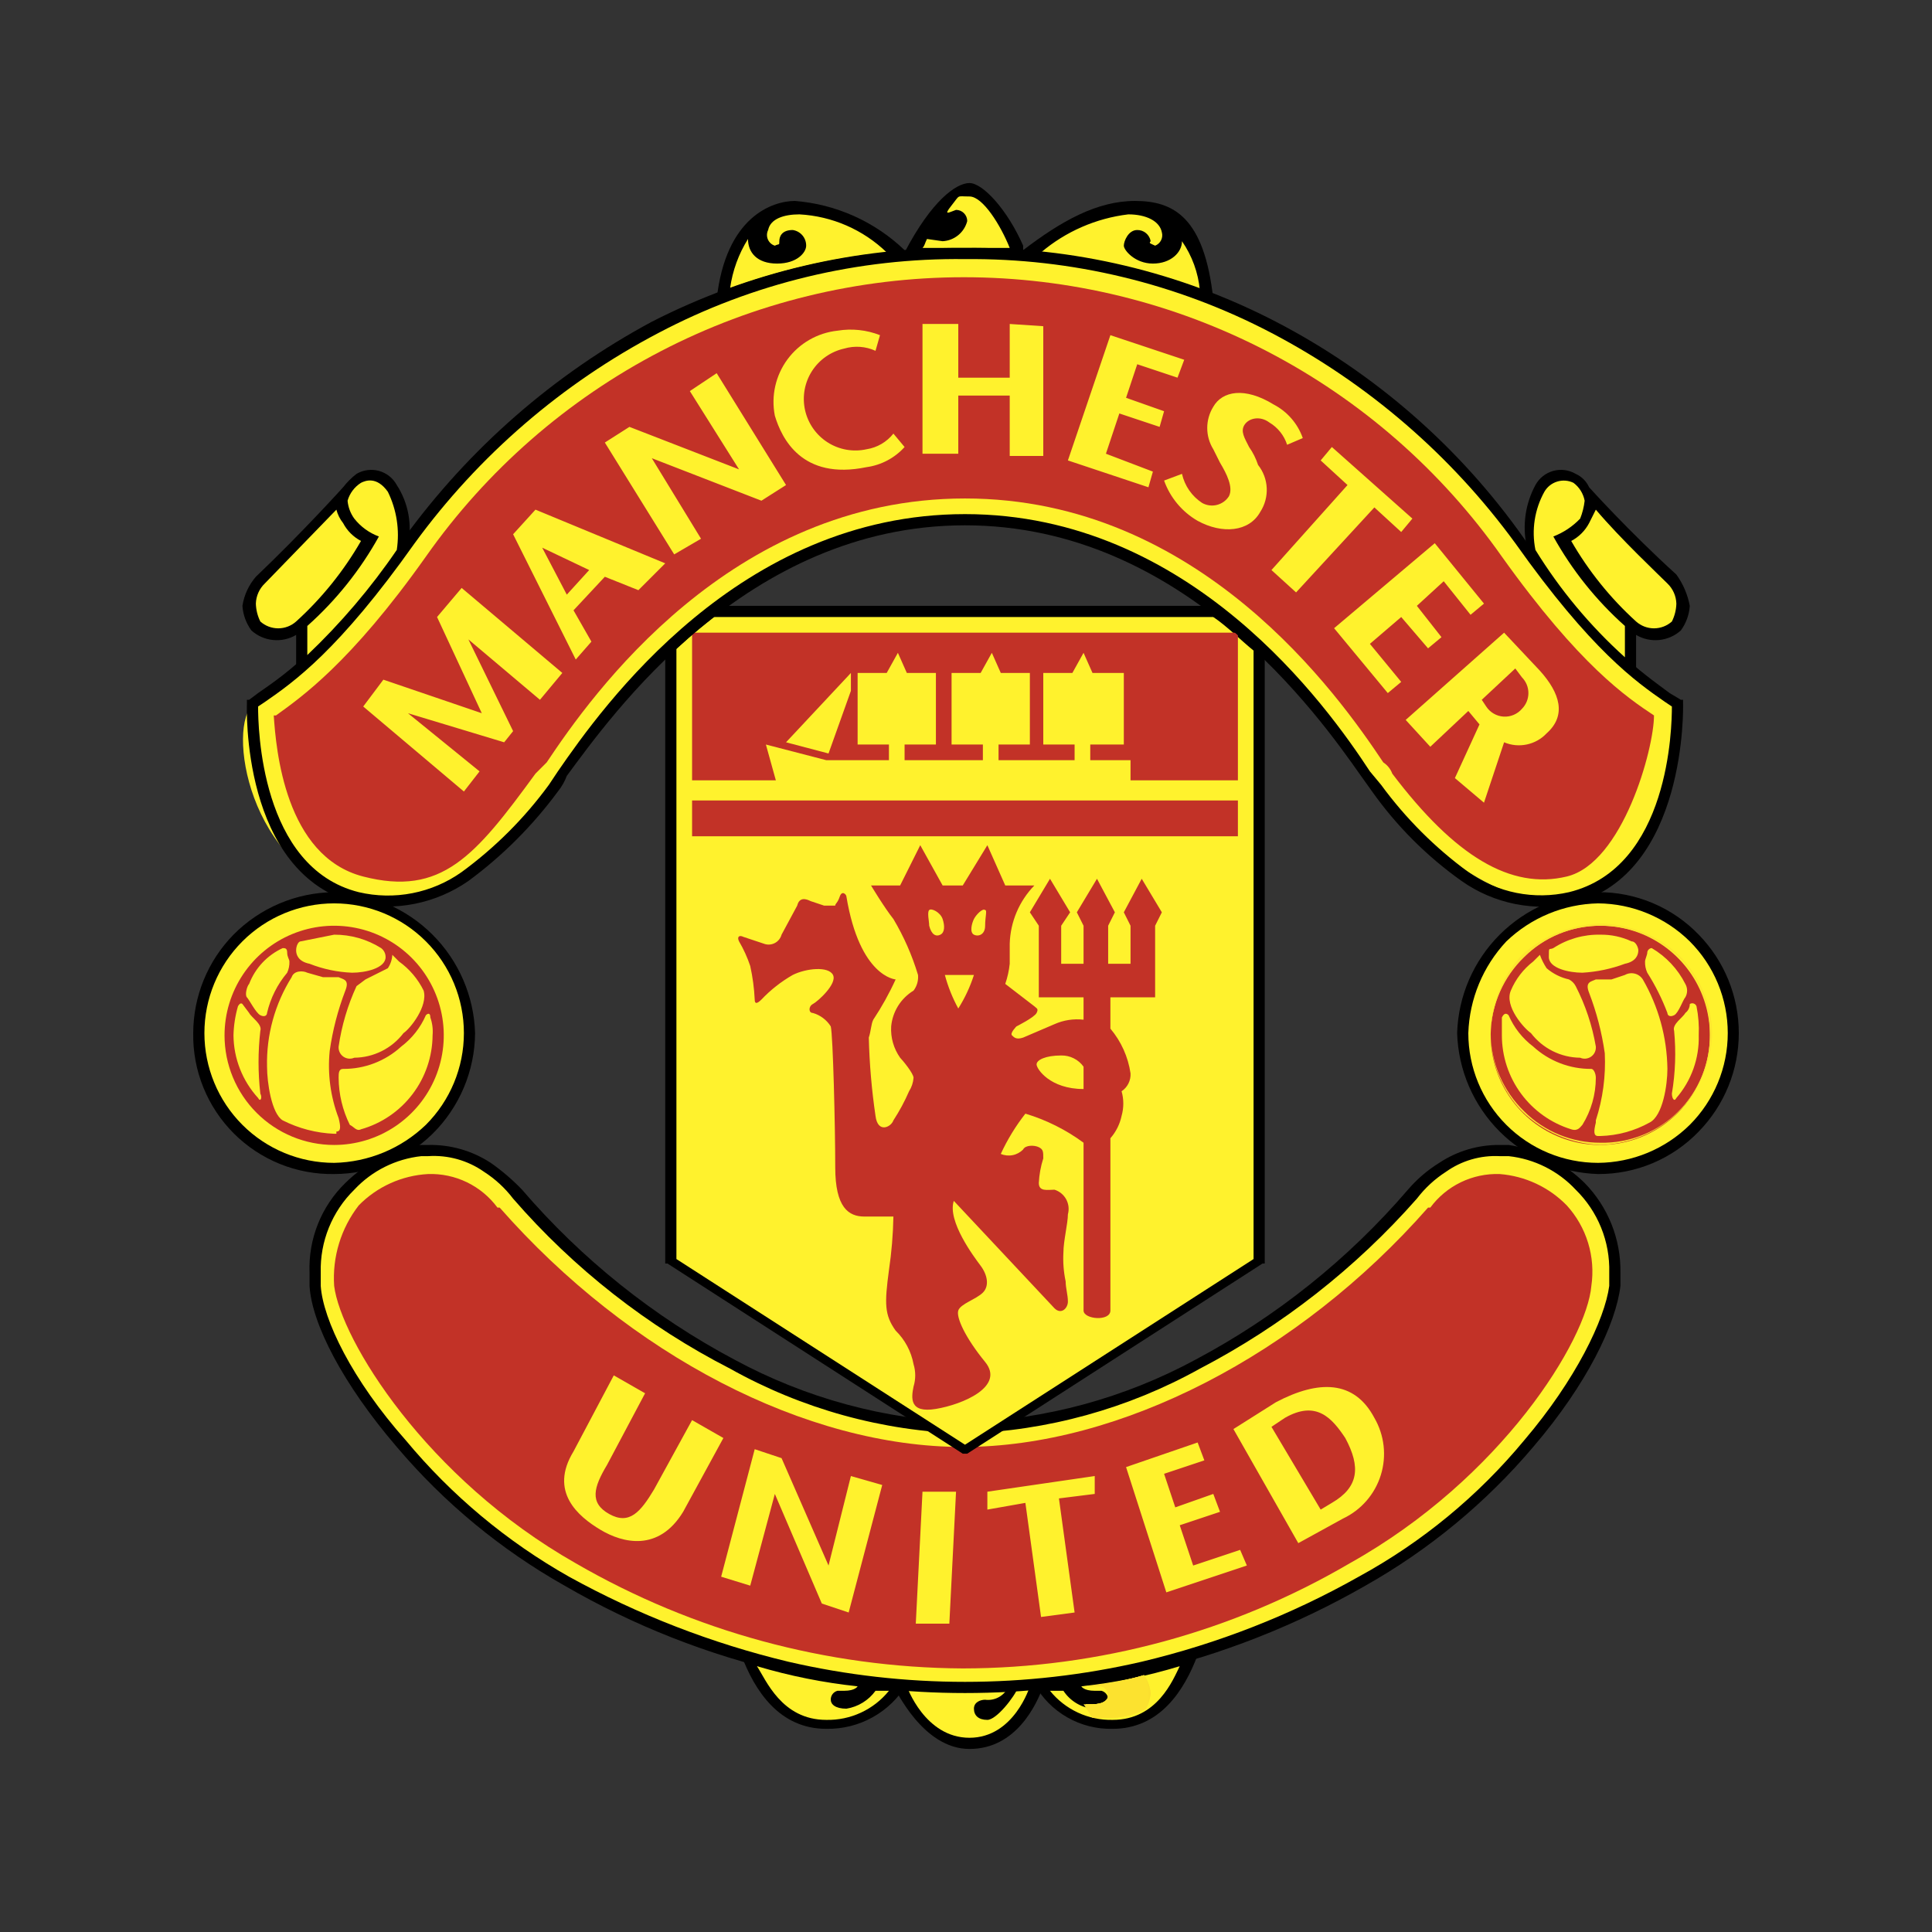 <svg width="160" height="160" viewBox="0 0 160 160" fill="none" xmlns="http://www.w3.org/2000/svg">
<rect x="0" y="0" width="160" height="160" fill="#333333" stroke="none"/>
<path fill-rule="evenodd" clip-rule="evenodd" d="M86.4 139.654C85.845 141.136 84.177 144.841 80.287 144.841C76.397 144.841 74.173 139.839 73.988 139.654V139.283L80.102 139.654L86.586 139.283V139.654H86.4Z" fill="black"/>
<path fill-rule="evenodd" clip-rule="evenodd" d="M98.257 137.06H99.183C98.072 140.024 96.034 143.174 92.144 143.174C90.828 143.205 89.528 142.877 88.386 142.224C87.243 141.571 86.3 140.618 85.66 139.468L85.104 139.098C89.553 138.941 93.969 138.257 98.257 137.06ZM62.317 137.06H61.39C62.502 140.024 64.54 143.174 68.43 143.174C69.77 143.199 71.093 142.87 72.264 142.219C73.435 141.568 74.413 140.619 75.1 139.468L75.47 139.098C71.021 138.941 66.605 138.257 62.317 137.06Z" fill="black"/>
<path fill-rule="evenodd" clip-rule="evenodd" d="M83.436 139.839C83.255 140.16 82.982 140.42 82.652 140.585C82.322 140.75 81.95 140.813 81.584 140.765C81.213 140.765 80.657 140.951 80.657 141.506C80.657 142.062 81.028 142.433 81.769 142.433C82.51 142.433 83.992 140.58 84.363 139.654H85.289C85.289 139.654 83.992 143.915 80.287 143.915C76.582 143.915 75.1 139.654 75.1 139.654H83.436V139.839ZM97.701 137.986C95.043 138.799 92.314 139.357 89.55 139.654C89.55 139.654 89.735 140.024 90.662 140.024H91.217C91.38 140.066 91.524 140.163 91.625 140.297C91.726 140.432 91.778 140.597 91.773 140.765C91.773 141.136 91.403 141.506 90.476 141.506C89.991 141.451 89.523 141.289 89.107 141.033C88.691 140.777 88.336 140.433 88.068 140.024H86.956C87.579 140.796 88.371 141.414 89.27 141.831C90.169 142.249 91.153 142.454 92.144 142.433C95.849 142.433 97.146 139.098 97.701 137.986Z" fill="#FFF22D"/>
<path fill-rule="evenodd" clip-rule="evenodd" d="M95.293 140.395C95.281 139.796 95.087 139.214 94.737 138.727C93.107 139.211 91.43 139.521 89.735 139.654H91.217C91.38 139.696 91.524 139.792 91.625 139.927C91.726 140.061 91.778 140.227 91.773 140.395C91.773 140.765 91.403 141.136 90.476 141.136H89.735L90.476 142.247H92.144C93.146 142.247 94.121 141.922 94.923 141.321C95.129 140.984 95.256 140.603 95.293 140.21V140.395Z" fill="#FADE2F"/>
<path fill-rule="evenodd" clip-rule="evenodd" d="M95.293 140.395C95.281 139.796 95.087 139.214 94.737 138.727C93.166 139.196 91.553 139.506 89.92 139.654H91.217C91.38 139.696 91.524 139.792 91.625 139.927C91.726 140.061 91.778 140.227 91.773 140.395C91.773 140.765 91.403 141.136 90.476 141.136H89.92C89.92 141.506 90.291 141.877 90.476 142.247H92.144C93.116 142.225 94.068 141.971 94.923 141.506C95.129 141.102 95.254 140.662 95.293 140.21V140.395Z" fill="#FBE02F"/>
<path fill-rule="evenodd" clip-rule="evenodd" d="M95.108 140.395C95.162 139.814 95.033 139.231 94.737 138.727C93.166 139.196 91.553 139.506 89.92 139.654H91.217C91.38 139.696 91.524 139.792 91.625 139.927C91.726 140.061 91.778 140.227 91.773 140.395C91.773 140.765 91.403 141.136 90.476 141.136H89.92L90.476 142.247H92.144C93.116 142.225 94.068 141.971 94.923 141.506C95.051 141.15 95.113 140.773 95.108 140.395Z" fill="#FCE22F"/>
<path fill-rule="evenodd" clip-rule="evenodd" d="M62.687 137.986C65.409 138.796 68.2 139.354 71.024 139.654C71.024 139.654 70.839 140.024 69.912 140.024H69.357C69.194 140.066 69.05 140.163 68.949 140.297C68.848 140.432 68.795 140.597 68.801 140.765C68.801 141.136 69.171 141.506 70.098 141.506C71.065 141.35 71.931 140.817 72.506 140.024H73.618C72.995 140.796 72.203 141.414 71.304 141.831C70.404 142.249 69.421 142.455 68.43 142.433C64.725 142.433 63.428 139.098 62.687 137.986ZM79.916 118.164C92.699 118.164 106.964 110.197 116.968 98.897C117.79 97.761 118.88 96.845 120.14 96.231C121.4 95.617 122.793 95.324 124.193 95.377C125.568 95.416 126.919 95.745 128.159 96.34C129.399 96.935 130.5 97.784 131.391 98.832C132.282 99.88 132.942 101.103 133.33 102.423C133.718 103.743 133.824 105.129 133.642 106.492C133.271 111.865 125.676 123.721 112.893 130.947C102.879 136.772 91.501 139.84 79.916 139.84C68.332 139.84 56.954 136.772 46.94 130.947C34.157 123.721 26.561 111.865 26.006 106.492C25.852 105.134 25.979 103.758 26.377 102.451C26.776 101.143 27.439 99.931 28.324 98.889C29.209 97.848 30.299 96.999 31.525 96.394C32.751 95.79 34.089 95.444 35.454 95.377C36.883 95.309 38.307 95.595 39.6 96.209C40.892 96.823 42.013 97.746 42.864 98.897C52.868 110.197 66.948 118.164 79.916 118.164Z" fill="#FFF22D"/>
<path d="M79.916 117.793C86.592 117.557 93.122 115.782 98.998 112.606C105.692 109.051 111.661 104.276 116.598 98.526C117.343 97.656 118.218 96.906 119.192 96.303C120.673 95.32 122.416 94.804 124.194 94.821H124.935C127.316 95.173 129.523 96.276 131.234 97.97C132.192 98.948 132.948 100.107 133.457 101.379C133.966 102.651 134.217 104.011 134.198 105.381V106.492C133.827 109.642 131.419 114.644 126.973 119.831C123.058 124.452 118.353 128.341 113.078 131.317C107.347 134.601 101.169 137.035 94.737 138.542C84.982 140.766 74.851 140.766 65.096 138.542C58.655 137.066 52.472 134.631 46.755 131.317C41.48 128.341 36.775 124.452 32.861 119.831C28.414 114.644 25.821 109.642 25.635 106.492V105.381C25.583 104.007 25.82 102.637 26.331 101.361C26.841 100.084 27.614 98.929 28.599 97.97C30.268 96.321 32.401 95.222 34.713 94.821H35.454C37.293 94.778 39.102 95.295 40.641 96.303C41.577 96.957 42.445 97.702 43.235 98.526C48.172 104.276 54.142 109.051 60.835 112.606C66.711 115.782 73.241 117.557 79.916 117.793ZM79.916 118.719C73.094 118.527 66.419 116.683 60.464 113.347C53.629 109.846 47.528 105.067 42.494 99.267C41.827 98.391 41.012 97.639 40.086 97.044C38.735 96.095 37.101 95.638 35.454 95.747H34.898C32.772 95.975 30.799 96.962 29.34 98.526C28.431 99.416 27.715 100.485 27.237 101.664C26.759 102.843 26.529 104.108 26.562 105.381V106.492C26.747 109.271 29.155 114.273 33.601 119.275C37.385 123.833 41.968 127.662 47.126 130.576C52.835 133.725 58.941 136.093 65.281 137.616C74.911 139.84 84.922 139.84 94.552 137.616C100.842 136.121 106.891 133.752 112.522 130.576C117.768 127.714 122.421 123.878 126.231 119.275C130.492 114.273 132.901 109.271 133.271 106.492V105.381C133.304 104.108 133.074 102.843 132.596 101.664C132.118 100.485 131.402 99.416 130.493 98.526C129.034 96.962 127.061 95.975 124.935 95.747H124.194C122.608 95.665 121.041 96.123 119.747 97.044C118.821 97.639 118.006 98.391 117.339 99.267C112.265 105.025 106.173 109.798 99.369 113.347C93.406 116.663 86.736 118.505 79.916 118.719Z" fill="black"/>
<path fill-rule="evenodd" clip-rule="evenodd" d="M41.382 100.008H41.197C40.537 99.114 39.669 98.394 38.669 97.91C37.668 97.426 36.565 97.192 35.454 97.229C33.283 97.346 31.234 98.272 29.711 99.823C28.238 101.722 27.513 104.095 27.673 106.492C28.229 110.938 35.269 122.425 47.681 129.464C57.424 135.108 68.472 138.109 79.731 138.172C90.997 138.162 102.059 135.157 111.781 129.464C124.379 122.425 131.419 110.938 131.789 106.492C131.964 105.299 131.872 104.082 131.52 102.929C131.167 101.775 130.563 100.715 129.751 99.823C128.275 98.313 126.299 97.391 124.194 97.229C123.083 97.192 121.98 97.426 120.979 97.91C119.979 98.394 119.111 99.114 118.451 100.008H118.265C107.52 112.235 92.699 119.831 79.731 119.831C66.763 119.831 52.127 112.235 41.382 100.008Z" fill="#C23227"/>
<path fill-rule="evenodd" clip-rule="evenodd" d="M121.229 85.558C121.193 83.307 121.829 81.097 123.057 79.211C124.284 77.324 126.047 75.847 128.119 74.969C130.192 74.091 132.479 73.851 134.688 74.281C136.898 74.712 138.928 75.791 140.52 77.383C142.111 78.975 143.191 81.005 143.621 83.214C144.051 85.424 143.812 87.711 142.934 89.783C142.056 91.856 140.579 93.619 138.692 94.846C136.805 96.074 134.595 96.71 132.345 96.673C129.397 96.673 126.57 95.502 124.485 93.418C122.4 91.333 121.229 88.506 121.229 85.558Z" fill="#FFF22D"/>
<path d="M120.674 85.558C120.767 82.492 122.026 79.577 124.195 77.408C126.364 75.239 129.279 73.979 132.345 73.886C133.901 73.878 135.441 74.186 136.875 74.791C138.308 75.396 139.603 76.286 140.682 77.406C142.809 79.586 144 82.512 144 85.558C144 88.604 142.809 91.529 140.682 93.709C139.603 94.83 138.308 95.72 136.875 96.325C135.441 96.93 133.901 97.237 132.345 97.229C129.279 97.136 126.364 95.877 124.195 93.708C122.026 91.539 120.767 88.624 120.674 85.558ZM121.6 85.558C121.6 88.408 122.732 91.141 124.747 93.156C126.762 95.171 129.495 96.303 132.345 96.303C135.19 96.282 137.915 95.152 139.941 93.153C141.954 91.138 143.086 88.406 143.086 85.558C143.086 82.709 141.954 79.977 139.941 77.962C137.915 75.964 135.19 74.834 132.345 74.813C129.507 74.871 126.796 75.996 124.749 77.962C122.813 80.028 121.693 82.728 121.6 85.558Z" fill="black"/>
<path fill-rule="evenodd" clip-rule="evenodd" d="M16.558 85.558C16.558 83.359 17.209 81.21 18.431 79.382C19.652 77.554 21.388 76.13 23.419 75.288C25.45 74.447 27.685 74.227 29.842 74.656C31.998 75.085 33.978 76.143 35.533 77.698C37.088 79.252 38.146 81.233 38.575 83.389C39.004 85.546 38.784 87.781 37.943 89.812C37.101 91.843 35.676 93.579 33.849 94.8C32.02 96.022 29.872 96.673 27.673 96.673C24.725 96.673 21.898 95.502 19.813 93.418C17.729 91.333 16.558 88.506 16.558 85.558Z" fill="#FFF22D"/>
<path d="M16.002 85.558C16.006 82.51 17.203 79.584 19.336 77.406C21.541 75.177 24.538 73.912 27.673 73.886C30.739 73.979 33.654 75.239 35.823 77.408C37.992 79.577 39.252 82.492 39.344 85.558C39.319 88.693 38.054 91.69 35.825 93.895C33.647 96.028 30.721 97.225 27.673 97.229C26.133 97.254 24.605 96.969 23.177 96.392C21.75 95.814 20.453 94.955 19.364 93.867C18.276 92.778 17.417 91.481 16.839 90.054C16.261 88.626 15.976 87.097 16.002 85.558ZM16.928 85.558C16.928 88.408 18.06 91.141 20.075 93.156C22.09 95.171 24.823 96.303 27.673 96.303C30.511 96.244 33.222 95.12 35.269 93.153C37.284 91.139 38.417 88.407 38.418 85.558C38.418 82.708 37.286 79.975 35.271 77.96C33.256 75.945 30.523 74.813 27.673 74.813C24.823 74.813 22.09 75.945 20.075 77.96C18.06 79.975 16.928 82.708 16.928 85.558Z" fill="black"/>
<path fill-rule="evenodd" clip-rule="evenodd" d="M135.494 55.546V52.581C136.071 52.922 136.741 53.069 137.408 53.002C138.074 52.936 138.702 52.659 139.2 52.211C139.635 51.616 139.892 50.909 139.941 50.173C139.765 49.237 139.386 48.352 138.829 47.58C134.939 44.059 131.604 40.354 131.604 40.354C131.381 39.861 130.986 39.465 130.492 39.243C130.214 39.079 129.905 38.974 129.585 38.932C129.265 38.89 128.94 38.913 128.629 38.999C128.318 39.086 128.027 39.234 127.774 39.435C127.522 39.636 127.312 39.885 127.158 40.169C126.332 41.698 126.07 43.468 126.417 45.171L129.937 49.988C131.647 51.977 133.505 53.835 135.494 55.546ZM60.279 24.422C64.74 22.727 69.417 21.666 74.173 21.273L60.279 24.422Z" fill="black"/>
<path fill-rule="evenodd" clip-rule="evenodd" d="M60.279 24.422C64.74 22.727 69.417 21.666 74.173 21.273L74.914 20.717C72.449 18.353 69.242 16.913 65.837 16.641C63.984 16.641 60.093 17.938 59.352 24.792L60.279 24.422ZM99.554 24.422C95.087 22.747 90.412 21.688 85.66 21.273L84.733 20.717C87.883 18.308 90.847 16.641 93.996 16.641C97.146 16.641 99.739 17.938 100.48 24.792L99.554 24.422Z" fill="black"/>
<path fill-rule="evenodd" clip-rule="evenodd" d="M74.914 20.902C77.138 16.641 79.175 15.159 80.287 15.159C81.398 15.159 83.436 17.382 84.733 20.346V20.902H74.729H74.914Z" fill="black"/>
<path fill-rule="evenodd" clip-rule="evenodd" d="M70.468 122.239L68.615 129.65L64.725 120.757L62.502 120.016L59.723 130.576L62.131 131.317L64.169 123.721L68.06 132.799L70.283 133.54L73.062 122.98L70.468 122.239ZM79.175 123.536H76.397L75.841 134.466H78.62L79.175 123.536ZM81.769 123.536V125.018L84.918 124.462L86.215 133.911L88.994 133.54L87.697 124.092L90.661 123.721V122.239L81.769 123.536ZM111.41 119.09C112.707 121.498 112.522 123.166 110.299 124.462L109.373 125.018L105.297 118.164L106.408 117.422C109.002 115.94 110.299 117.422 111.41 119.09ZM105.667 116.126L102.147 118.349L107.52 127.797L111.225 125.759C111.967 125.409 112.628 124.908 113.167 124.288C113.705 123.669 114.109 122.944 114.353 122.16C114.597 121.377 114.675 120.551 114.583 119.735C114.491 118.92 114.231 118.132 113.819 117.422C112.152 114.273 109.187 114.273 105.667 116.126ZM98.813 129.65L97.701 126.315L101.036 125.203L100.48 123.721L97.331 124.833L96.404 122.054L99.739 120.942L99.183 119.46L93.255 121.498L96.59 131.873L103.259 129.65L102.703 128.353L98.813 129.65ZM57.315 117.608L54.165 123.351C53.054 125.203 52.127 126.315 50.46 125.389C48.793 124.462 49.163 123.166 50.275 121.313L53.424 115.385L50.831 113.903L47.496 120.201C45.458 123.536 47.866 125.574 49.719 126.685C51.572 127.797 54.536 128.538 56.574 125.203L59.908 119.09L57.315 117.608ZM55.462 53.508V104.64L79.916 120.201L104.371 104.64V53.508C103.201 52.441 101.963 51.451 100.665 50.544H58.982C57.746 51.455 56.57 52.445 55.462 53.508Z" fill="#FFF22D"/>
<path d="M56.018 53.508V104.269L79.916 119.646L103.815 104.269V53.508H104.741V104.64H104.556L80.102 120.387H79.731L55.277 104.64H55.092V53.508H56.018Z" fill="black"/>
<path d="M104 53.878H103.815C102.889 53.137 101.592 51.84 100.48 51.099L100.851 50.358C102.094 51.193 103.271 52.122 104.371 53.137H104.741L104 53.878Z" fill="black"/>
<path d="M100.666 51.099H58.982V50.173H100.666V51.099Z" fill="black"/>
<path d="M59.352 50.914L57.5 52.396L55.833 53.878L55.092 53.137L56.759 51.655L58.797 50.173L59.352 50.914Z" fill="black"/>
<path fill-rule="evenodd" clip-rule="evenodd" d="M81.584 75.368C81.398 75.183 80.843 75.739 80.657 76.109C80.472 76.48 80.287 77.221 80.657 77.406C81.028 77.592 81.584 77.406 81.584 76.665C81.584 75.924 81.769 75.368 81.584 75.368ZM76.952 76.665C77.138 77.406 77.508 77.592 77.879 77.406C78.249 77.221 78.249 76.665 78.064 76.109C77.879 75.554 77.138 75.183 76.952 75.368C76.767 75.554 76.952 76.295 76.952 76.665ZM79.361 83.52C79.908 82.652 80.344 81.718 80.657 80.741H78.249C78.508 81.708 78.881 82.641 79.361 83.52ZM79.731 73.331L81.769 69.996L83.251 73.331H85.66C84.403 74.625 83.675 76.344 83.621 78.147V79.815C83.561 80.383 83.437 80.942 83.251 81.482L85.66 83.335C85.845 83.52 86.03 83.52 85.845 83.89C85.659 84.261 84.177 85.002 84.177 85.002C84.177 85.002 83.622 85.558 83.807 85.743C83.992 85.928 84.177 86.114 84.733 85.928L87.327 84.817C88.082 84.48 88.914 84.353 89.735 84.446V82.594H86.03V76.665L85.289 75.554L86.956 72.775L88.624 75.554L87.883 76.665V79.815H89.735V76.665L89.179 75.554L90.847 72.775L92.329 75.554L91.773 76.665V79.815H93.626V76.665L93.07 75.554L94.552 72.775L96.219 75.554L95.663 76.665V82.594H91.958V85.187C92.848 86.243 93.426 87.526 93.626 88.892C93.642 89.183 93.582 89.472 93.452 89.732C93.322 89.992 93.126 90.213 92.885 90.374C93.075 91.04 93.075 91.746 92.885 92.412C92.74 93.099 92.421 93.737 91.958 94.265V108.53C91.958 109.456 89.735 109.271 89.735 108.53V94.635C88.28 93.562 86.65 92.747 84.918 92.227C84.112 93.256 83.428 94.375 82.881 95.562C83.191 95.695 83.534 95.73 83.864 95.664C84.195 95.598 84.498 95.433 84.733 95.191C84.918 94.821 85.659 94.821 86.03 95.006C86.4 95.191 86.4 95.376 86.4 95.932C86.189 96.593 86.064 97.278 86.03 97.97C86.03 98.711 86.771 98.526 87.327 98.526C87.74 98.655 88.088 98.939 88.296 99.32C88.503 99.7 88.554 100.146 88.439 100.564C88.439 101.305 88.068 102.787 88.068 103.713C88.022 104.521 88.084 105.331 88.253 106.122C88.253 106.677 88.439 107.233 88.439 107.789C88.439 108.345 87.882 108.901 87.327 108.345L78.99 99.452C78.434 101.12 80.657 104.084 81.213 104.825C81.769 105.566 81.954 106.492 81.398 107.048C80.843 107.604 79.546 107.974 79.361 108.53C79.175 109.086 79.916 110.753 81.584 112.791C83.251 114.829 79.731 116.311 77.508 116.681C75.285 117.052 75.47 115.755 75.656 114.829C75.841 114.225 75.841 113.58 75.656 112.976C75.461 111.919 74.943 110.948 74.173 110.197C73.247 108.901 73.247 107.974 73.618 105.195C73.836 103.723 73.96 102.238 73.988 100.749H71.58C70.283 100.749 69.171 100.008 69.171 96.673C69.171 93.339 68.986 85.743 68.801 85.002C68.46 84.462 67.933 84.066 67.319 83.89C66.948 83.89 66.948 83.335 67.319 83.149C67.689 82.964 69.357 81.482 68.986 80.741C68.616 80 66.763 80.185 65.651 80.741C64.692 81.29 63.818 81.976 63.058 82.779C62.687 83.149 62.502 83.149 62.502 82.779C62.458 81.844 62.334 80.914 62.131 80C61.894 79.29 61.584 78.607 61.205 77.962C61.02 77.591 61.205 77.406 61.576 77.592L63.243 78.147C63.388 78.205 63.544 78.231 63.701 78.225C63.857 78.218 64.01 78.178 64.15 78.108C64.29 78.038 64.413 77.94 64.512 77.819C64.611 77.698 64.684 77.557 64.725 77.406L66.022 74.998C66.207 74.257 66.763 74.442 67.134 74.627L68.245 74.998H69.171C69.171 74.813 69.356 74.813 69.542 74.257C69.727 73.701 70.098 74.072 70.098 74.257C71.209 80.926 74.173 81.112 74.173 81.112C73.645 82.27 73.025 83.385 72.321 84.446C72.135 84.817 72.135 85.373 71.95 85.928C72.003 88.099 72.189 90.264 72.506 92.412C72.691 93.894 73.803 93.339 73.988 92.783C74.487 92.018 74.921 91.212 75.285 90.374C75.498 90.04 75.625 89.658 75.656 89.263C75.656 88.892 74.729 87.781 74.544 87.596C74.01 86.84 73.748 85.926 73.803 85.002C73.859 84.398 74.056 83.815 74.377 83.3C74.699 82.785 75.137 82.353 75.656 82.038C75.938 81.667 76.07 81.204 76.026 80.741C75.538 79.12 74.854 77.564 73.988 76.109C73.247 75.183 72.135 73.331 72.135 73.331H74.544L76.211 69.996L78.064 73.331H79.731ZM89.735 90.189V88.337C89.525 88.043 89.246 87.806 88.923 87.645C88.601 87.483 88.243 87.403 87.883 87.41C86.586 87.41 85.845 87.781 85.845 88.151C85.845 88.522 86.956 90.189 89.735 90.189ZM57.315 66.291H102.518V69.255H57.315V66.291ZM57.315 64.623V52.396H102.518V64.623H57.315Z" fill="#C23227"/>
<path fill-rule="evenodd" clip-rule="evenodd" d="M93.626 64.994V62.956H90.291V61.659H93.07V55.731H90.476L89.735 54.064L88.809 55.731H86.4V61.659H88.994V62.956H82.695V61.659H85.289V55.731H82.881L82.14 54.064L81.213 55.731H78.805V61.659H81.398V62.956H74.914V61.659H77.508V55.731H75.1L74.359 54.064L73.432 55.731H71.024V61.659H73.618V62.956H68.43L63.428 61.659L64.355 64.994H93.626Z" fill="#FFF22D"/>
<path fill-rule="evenodd" clip-rule="evenodd" d="M65.096 61.474L68.615 62.4L70.468 57.213V55.731L65.096 61.474ZM73.432 20.902C69.003 21.345 64.646 22.341 60.464 23.866C60.665 22.418 61.17 21.029 61.946 19.791C61.946 20.902 62.687 21.828 64.355 21.828C66.022 21.828 66.763 20.902 66.763 20.346C66.766 20.032 66.655 19.727 66.451 19.489C66.246 19.25 65.962 19.094 65.651 19.049C64.725 19.049 64.54 19.605 64.54 19.976C64.54 20.346 64.54 20.161 64.169 20.346C64.041 20.307 63.923 20.24 63.823 20.15C63.724 20.06 63.645 19.95 63.592 19.826C63.539 19.703 63.514 19.57 63.517 19.436C63.521 19.301 63.554 19.17 63.614 19.049C63.799 18.123 64.91 17.753 66.207 17.753C68.916 17.901 71.48 19.019 73.432 20.902ZM99.369 24.052C95.138 22.44 90.717 21.382 86.215 20.902C88.263 19.168 90.776 18.073 93.44 17.753C94.922 17.753 96.034 18.308 96.219 19.235C96.281 19.456 96.258 19.692 96.156 19.898C96.053 20.103 95.877 20.263 95.663 20.346C95.293 20.161 95.108 20.161 95.293 19.976C95.249 19.714 95.112 19.477 94.909 19.307C94.705 19.137 94.447 19.046 94.181 19.049C93.44 19.049 93.07 19.976 93.07 20.346C93.07 20.717 93.996 21.828 95.478 21.828C96.96 21.828 97.887 20.902 97.887 19.976C98.724 21.184 99.234 22.588 99.369 24.052ZM76.767 19.791C76.582 20.161 76.582 20.346 76.397 20.532H83.621C82.88 18.679 81.398 16.271 80.287 16.271C79.175 16.271 79.546 16.085 78.805 17.012C78.064 17.938 78.62 17.567 79.175 17.382C79.421 17.382 79.657 17.48 79.83 17.653C80.004 17.827 80.102 18.063 80.102 18.308C79.984 18.767 79.723 19.176 79.356 19.476C78.99 19.776 78.537 19.951 78.064 19.976L76.767 19.791Z" fill="#FFF22D"/>
<path fill-rule="evenodd" clip-rule="evenodd" d="M30.081 49.988L33.787 45.171C34.151 43.447 33.818 41.649 32.86 40.169C32.706 39.886 32.496 39.636 32.244 39.435C31.991 39.234 31.7 39.086 31.389 38.999C31.078 38.913 30.753 38.89 30.433 38.932C30.113 38.974 29.804 39.079 29.526 39.243C29.109 39.564 28.735 39.938 28.414 40.354C28.414 40.354 25.079 44.06 21.189 47.765C20.6 48.448 20.215 49.282 20.077 50.173C20.126 50.909 20.383 51.616 20.819 52.211C21.317 52.659 21.944 52.936 22.61 53.002C23.277 53.069 23.947 52.922 24.524 52.581V55.546C26.45 53.829 28.245 51.971 29.896 49.988H30.081Z" fill="black"/>
<path fill-rule="evenodd" clip-rule="evenodd" d="M79.916 42.948C99.924 42.948 111.411 61.844 114.004 65.179C116.598 68.514 123.823 75.924 130.122 74.257C139.385 72.034 138.829 58.325 138.829 58.325C138.829 58.325 132.901 54.619 125.861 44.801C120.683 37.424 113.804 31.402 105.807 27.245C97.81 23.088 88.929 20.918 79.916 20.918C70.903 20.918 62.023 23.088 54.026 27.245C46.029 31.402 39.15 37.424 33.972 44.801C26.932 54.619 23.227 56.657 21.004 58.325C18.781 59.992 20.448 72.034 29.711 74.257C36.01 75.924 41.382 71.108 45.829 65.179C50.275 59.251 59.723 42.948 79.916 42.948Z" fill="#FFF22D"/>
<path d="M79.916 42.577C98.628 42.577 109.929 58.51 113.449 63.882L114.375 64.994C116.398 67.759 118.835 70.196 121.6 72.219C122.793 73.07 124.153 73.659 125.59 73.946C127.027 74.233 128.508 74.213 129.937 73.886C138.273 71.849 138.459 60.177 138.459 58.51L137.903 58.139C135.495 56.472 131.789 53.878 125.491 44.986C120.184 37.709 113.275 31.751 105.297 27.571C97.471 23.471 88.751 21.37 79.916 21.458C71.079 21.347 62.354 23.448 54.536 27.571C46.559 31.751 39.649 37.709 34.342 44.986C28.044 53.878 24.338 56.472 21.93 58.139L21.374 58.51C21.374 60.177 21.559 71.849 29.711 73.886C31.168 74.228 32.682 74.257 34.151 73.969C35.621 73.682 37.012 73.085 38.233 72.219C40.998 70.196 43.435 67.759 45.458 64.994L46.199 63.882C49.904 58.51 61.205 42.577 79.916 42.577ZM79.916 43.504C61.761 43.504 50.645 59.251 46.94 64.253C46.765 64.722 46.515 65.16 46.199 65.55C44.115 68.378 41.617 70.876 38.789 72.96C37.454 73.887 35.943 74.53 34.35 74.849C32.756 75.167 31.114 75.155 29.526 74.813C19.892 72.404 20.448 58.325 20.448 58.325V57.954H20.633L21.374 57.398C23.783 55.731 27.303 53.322 33.416 44.615C38.828 37.151 45.858 31.008 53.98 26.645C62.004 22.541 70.904 20.443 79.916 20.532C88.872 20.421 97.717 22.521 105.668 26.645C113.863 30.901 120.916 37.064 126.231 44.615C132.345 53.322 136.05 55.731 138.273 57.398L139.2 57.954H139.385V58.325C139.385 58.325 139.756 72.404 130.307 74.813C128.719 75.166 127.075 75.184 125.48 74.865C123.885 74.546 122.374 73.897 121.044 72.96C118.175 70.924 115.67 68.419 113.634 65.55L112.708 64.253C109.188 59.251 98.072 43.504 79.916 43.504Z" fill="black"/>
<path fill-rule="evenodd" clip-rule="evenodd" d="M79.916 41.281C99.369 41.281 110.855 57.584 114.56 63.141C114.902 63.361 115.162 63.686 115.301 64.068C120.488 70.922 125.12 73.701 129.751 72.59C134.383 71.478 136.977 62.03 136.977 59.251C134.753 57.769 130.863 55.175 124.379 46.097C119.353 38.949 112.681 33.116 104.926 29.088C97.171 25.061 88.562 22.959 79.824 22.959C71.086 22.959 62.476 25.061 54.721 29.088C46.967 33.116 40.295 38.949 35.269 46.097C28.97 54.99 24.894 57.769 22.856 59.251H22.671C22.856 62.03 23.597 70.922 30.081 72.59C36.566 74.257 39.344 70.922 44.346 64.068L45.273 63.141C48.978 57.584 60.464 41.281 79.916 41.281Z" fill="#C23227"/>
<path fill-rule="evenodd" clip-rule="evenodd" d="M38.233 48.691L36.195 51.099L39.9 59.066L31.749 56.287L30.081 58.51L38.418 65.55L39.715 63.882L33.787 59.066L41.753 61.474L42.494 60.548L38.789 52.952L44.717 57.954L46.569 55.731L38.233 48.691ZM48.793 47.209L46.94 49.247L44.902 45.356L48.793 47.209ZM44.346 42.207L42.494 44.245L47.681 54.619L48.978 53.137L47.496 50.544L50.09 47.765L52.868 48.876L55.092 46.653L44.346 42.207ZM57.13 32.388L61.205 38.872L52.127 35.352L50.09 36.649L55.833 45.912L58.056 44.615L53.98 37.946L63.058 41.466L65.096 40.169L59.352 30.906L57.13 32.388ZM91.588 37.575L92.699 34.241L96.034 35.352L96.404 34.056L93.255 32.944L94.181 30.165L97.516 31.277L98.072 29.794L91.958 27.757L88.439 38.131L95.108 40.354L95.478 39.057L91.588 37.575ZM110.299 37.02L109.373 38.131L111.596 40.169L105.297 47.209L107.335 49.062L113.819 42.022L116.042 44.059L116.968 42.948L110.299 37.02ZM113.449 53.322L116.042 51.099L118.265 53.693L119.377 52.767L117.339 50.173L119.562 48.135L121.785 50.914L122.897 49.988L118.821 44.986L110.484 52.026L114.931 57.398L116.042 56.472L113.449 53.322ZM126.046 56.101C126.386 56.448 126.576 56.913 126.576 57.398C126.576 57.883 126.386 58.349 126.046 58.695C125.86 58.915 125.624 59.088 125.359 59.201C125.094 59.314 124.805 59.364 124.518 59.346C124.23 59.328 123.95 59.243 123.701 59.098C123.452 58.953 123.24 58.751 123.082 58.51L122.712 57.954L125.49 55.36L126.046 56.101ZM124.564 61.474C125.156 61.725 125.811 61.788 126.44 61.655C127.07 61.523 127.643 61.201 128.084 60.733C129.751 59.251 129.196 57.398 127.528 55.546L124.564 52.396L116.413 59.621L118.451 61.844L121.6 58.88L122.526 59.992L120.488 64.438L122.897 66.476L124.564 61.474ZM83.621 26.83V31.277H79.361V26.83H76.397V37.575H79.361V32.759H83.621V37.761H86.4V27.016L83.621 26.83ZM99.183 43.133C101.221 44.245 103.444 44.059 104.371 42.392C104.751 41.806 104.938 41.115 104.905 40.417C104.872 39.719 104.62 39.049 104.186 38.502C104.014 37.973 103.764 37.474 103.444 37.02C103.074 36.279 102.703 35.723 103.074 35.167C103.444 34.611 104.371 34.426 105.112 34.982C105.816 35.397 106.344 36.056 106.594 36.834L107.891 36.279C107.47 35.08 106.609 34.087 105.482 33.5C103.074 32.018 101.221 32.388 100.48 33.685C100.152 34.213 99.978 34.823 99.978 35.445C99.978 36.067 100.152 36.677 100.48 37.205L101.036 38.316C101.592 39.243 102.148 40.354 101.777 41.095C101.548 41.455 101.19 41.712 100.776 41.816C100.363 41.919 99.925 41.86 99.554 41.651C98.706 41.096 98.108 40.232 97.887 39.243L96.404 39.798C96.906 41.204 97.891 42.386 99.183 43.133ZM69.357 27.386C68.539 27.473 67.748 27.73 67.035 28.139C66.321 28.549 65.701 29.102 65.213 29.764C64.725 30.426 64.381 31.183 64.201 31.985C64.021 32.788 64.01 33.619 64.169 34.426C64.725 36.279 66.392 39.798 71.765 38.687C72.979 38.52 74.094 37.93 74.914 37.02L73.988 35.908C73.437 36.605 72.643 37.069 71.765 37.205C71.218 37.327 70.651 37.339 70.099 37.242C69.547 37.145 69.019 36.94 68.546 36.639C68.073 36.338 67.664 35.947 67.342 35.487C67.02 35.028 66.792 34.51 66.67 33.963C66.549 33.415 66.536 32.849 66.633 32.297C66.73 31.745 66.935 31.217 67.236 30.744C67.537 30.271 67.929 29.862 68.388 29.54C68.847 29.218 69.365 28.99 69.912 28.868C70.771 28.615 71.692 28.68 72.506 29.053L72.877 27.757C71.758 27.318 70.542 27.19 69.357 27.386ZM127.158 45.542C126.823 43.899 127.086 42.191 127.899 40.725C128.133 40.32 128.511 40.019 128.958 39.882C129.404 39.744 129.886 39.781 130.307 39.984C130.791 40.344 131.121 40.873 131.234 41.466C131.177 41.974 131.052 42.473 130.863 42.948C130.24 43.6 129.481 44.106 128.64 44.43C130.185 47.216 132.19 49.721 134.568 51.84V54.434C131.687 51.838 129.192 48.843 127.158 45.542Z" fill="#FFF22D"/>
<path fill-rule="evenodd" clip-rule="evenodd" d="M130.122 44.801C131.555 47.29 133.367 49.54 135.494 51.47C135.902 51.834 136.43 52.036 136.977 52.036C137.523 52.036 138.051 51.834 138.459 51.47C138.689 51.009 138.816 50.503 138.829 49.988C138.81 49.356 138.544 48.758 138.088 48.321C137.347 47.58 134.198 44.615 132.16 42.207L131.604 43.319C131.272 43.952 130.755 44.468 130.122 44.801ZM25.45 54.249V51.84C27.828 49.721 29.833 47.216 31.378 44.43C30.575 44.134 29.87 43.621 29.34 42.948C29.024 42.514 28.832 42.001 28.785 41.466C28.96 40.852 29.356 40.324 29.896 39.984C30.267 39.799 31.193 39.428 32.119 40.725C32.852 42.217 33.11 43.898 32.86 45.542C30.705 48.698 28.221 51.616 25.45 54.249Z" fill="#FFF22D"/>
<path fill-rule="evenodd" clip-rule="evenodd" d="M29.896 44.8C28.463 47.29 26.651 49.54 24.524 51.47C24.116 51.834 23.588 52.036 23.042 52.036C22.495 52.036 21.967 51.834 21.559 51.47C21.329 51.009 21.203 50.503 21.189 49.988C21.208 49.356 21.474 48.758 21.93 48.321L27.858 42.207C27.963 42.612 28.152 42.991 28.414 43.319C28.746 43.952 29.263 44.468 29.896 44.8Z" fill="#FFF22D"/>
<path fill-rule="evenodd" clip-rule="evenodd" d="M18.595 85.743C18.595 83.948 19.128 82.193 20.125 80.7C21.123 79.207 22.541 78.043 24.199 77.356C25.858 76.669 27.683 76.49 29.444 76.84C31.205 77.19 32.822 78.055 34.092 79.324C35.362 80.594 36.226 82.211 36.577 83.972C36.927 85.733 36.747 87.558 36.06 89.217C35.373 90.876 34.209 92.293 32.716 93.291C31.224 94.288 29.468 94.821 27.673 94.821C25.265 94.821 22.956 93.864 21.254 92.162C19.552 90.46 18.595 88.151 18.595 85.743Z" fill="#C23227"/>
<path fill-rule="evenodd" clip-rule="evenodd" d="M32.49 79.074L33.046 79.629C33.913 80.252 34.613 81.079 35.084 82.038C35.454 83.335 33.972 85.187 33.416 85.558C32.937 86.185 32.32 86.695 31.614 87.048C30.908 87.401 30.13 87.589 29.34 87.596C29.193 87.66 29.032 87.686 28.872 87.67C28.712 87.653 28.559 87.595 28.428 87.502C28.297 87.408 28.193 87.282 28.126 87.136C28.058 86.99 28.03 86.829 28.044 86.669C28.294 84.939 28.793 83.255 29.526 81.667L30.267 81.112L32.119 80.185C32.34 79.855 32.468 79.471 32.49 79.074ZM24.894 77.962L27.673 77.406C29.049 77.399 30.399 77.784 31.564 78.518C31.678 78.604 31.772 78.716 31.836 78.845C31.901 78.973 31.934 79.115 31.934 79.259C31.934 80.185 30.267 80.556 29.155 80.556C27.949 80.508 26.759 80.258 25.635 79.815C24.709 79.629 24.524 79.074 24.524 78.703C24.524 78.333 24.709 77.962 24.894 77.962ZM21.374 90.93C20.078 89.512 19.352 87.664 19.336 85.743C19.355 84.928 19.48 84.118 19.707 83.335C19.707 83.335 19.892 82.964 20.077 83.149L20.633 83.89C20.818 84.261 21.745 84.817 21.559 85.373C21.362 87.096 21.362 88.836 21.559 90.56C21.745 90.93 21.559 91.301 21.374 90.93ZM21.559 84.076C21.189 83.89 20.633 82.779 20.448 82.594C20.263 82.408 20.448 81.667 20.633 81.482C21.136 80.168 22.133 79.104 23.412 78.518C23.597 78.518 23.783 78.518 23.783 78.888C23.783 79.259 23.968 79.444 23.968 79.629C23.98 79.948 23.916 80.266 23.783 80.556C22.971 81.52 22.399 82.663 22.115 83.89C22.115 84.076 21.93 84.261 21.559 84.076ZM27.858 93.894H27.673C26.19 93.833 24.736 93.454 23.412 92.783C22.486 92.227 22.115 89.633 22.115 88.337C22.053 85.72 22.762 83.143 24.153 80.926C24.338 80.37 25.079 80.371 25.45 80.556L26.747 80.926H28.044C28.414 81.112 28.97 81.112 28.599 82.038C27.98 83.651 27.545 85.329 27.303 87.04C27.116 88.925 27.369 90.827 28.044 92.598C28.229 93.339 28.229 93.709 27.858 93.709V93.894ZM29.896 93.524C29.526 93.709 29.34 93.339 28.97 93.153C28.37 91.944 28.053 90.613 28.044 89.263C28.044 88.892 28.044 88.522 28.414 88.522C30.196 88.536 31.918 87.874 33.231 86.669C34.122 85.995 34.824 85.101 35.269 84.076C35.454 83.89 35.639 83.89 35.639 84.261C35.806 84.736 35.87 85.241 35.825 85.743C35.811 87.507 35.226 89.219 34.157 90.621C33.088 92.025 31.593 93.043 29.896 93.524Z" fill="#FFF22D"/>
<path fill-rule="evenodd" clip-rule="evenodd" d="M141.608 85.743C141.608 83.948 141.076 82.193 140.078 80.7C139.081 79.207 137.663 78.043 136.004 77.356C134.345 76.669 132.52 76.49 130.759 76.84C128.998 77.19 127.381 78.055 126.111 79.324C124.842 80.594 123.977 82.211 123.627 83.972C123.277 85.733 123.457 87.558 124.144 89.217C124.831 90.876 125.994 92.293 127.487 93.291C128.98 94.288 130.735 94.821 132.53 94.821C133.722 94.821 134.903 94.586 136.004 94.13C137.106 93.674 138.106 93.005 138.949 92.162C139.792 91.319 140.461 90.318 140.917 89.217C141.373 88.116 141.608 86.935 141.608 85.743Z" fill="#C23227"/>
<path fill-rule="evenodd" clip-rule="evenodd" d="M128.084 80.185C128.616 80.642 129.252 80.96 129.937 81.112C130.175 81.235 130.369 81.429 130.492 81.667C131.299 83.24 131.861 84.927 132.16 86.669C132.173 86.83 132.145 86.991 132.078 87.137C132.01 87.283 131.906 87.409 131.775 87.502C131.644 87.595 131.491 87.653 131.331 87.67C131.171 87.686 131.01 87.661 130.863 87.596C130.073 87.589 129.296 87.401 128.589 87.048C127.883 86.695 127.267 86.185 126.787 85.558C126.231 85.187 124.564 83.335 125.12 82.038C125.518 81.088 126.156 80.258 126.972 79.629L127.528 79.074C127.668 79.465 127.855 79.838 128.084 80.185ZM135.68 78.703C135.68 79.074 135.494 79.629 134.568 79.815C133.438 80.237 132.252 80.486 131.048 80.556C129.937 80.556 128.269 80.185 128.269 79.259C128.269 78.333 128.269 78.703 128.64 78.518C129.795 77.764 131.151 77.377 132.53 77.406C133.426 77.393 134.312 77.583 135.124 77.962C135.494 77.962 135.68 78.518 135.68 78.703ZM138.459 90.56C138.748 88.846 138.81 87.102 138.644 85.373C138.459 84.817 139.385 84.261 139.57 83.891C139.685 83.804 139.779 83.692 139.843 83.564C139.907 83.435 139.941 83.293 139.941 83.15C139.988 83.118 140.041 83.098 140.097 83.09C140.153 83.083 140.21 83.088 140.264 83.106C140.318 83.124 140.366 83.154 140.407 83.193C140.447 83.233 140.478 83.281 140.497 83.335C140.657 84.127 140.719 84.936 140.682 85.743C140.735 87.643 140.074 89.494 138.829 90.93C138.644 91.301 138.459 90.93 138.459 90.56ZM138.088 83.891C137.648 82.725 137.089 81.607 136.421 80.556C136.287 80.266 136.224 79.948 136.235 79.629C136.235 79.444 136.421 79.074 136.421 78.888C136.421 78.703 136.606 78.518 136.791 78.518C137.982 79.22 138.947 80.249 139.57 81.482C139.668 81.651 139.719 81.843 139.719 82.038C139.719 82.233 139.668 82.425 139.57 82.594C139.385 82.779 139.014 83.891 138.644 84.076C138.273 84.261 138.088 84.076 138.088 83.891ZM132.16 92.783C132.741 90.99 132.992 89.107 132.901 87.225C132.658 85.514 132.223 83.836 131.604 82.223C131.233 81.297 131.789 81.297 132.16 81.112H133.457L134.568 80.741C134.816 80.602 135.107 80.562 135.383 80.631C135.659 80.7 135.897 80.872 136.05 81.112C137.353 83.366 138.055 85.918 138.088 88.522C138.088 89.819 137.718 92.412 136.606 92.968C135.357 93.661 133.958 94.042 132.53 94.08H132.345C131.975 94.08 131.975 93.709 132.16 92.968V92.783ZM124.379 85.743V84.261C124.564 83.891 124.749 83.891 124.935 84.076C125.379 85.102 126.081 85.995 126.972 86.669C128.286 87.874 130.007 88.537 131.789 88.522C131.974 88.522 132.16 88.892 132.16 89.263C132.157 90.638 131.773 91.985 131.048 93.153C130.863 93.339 130.678 93.709 130.122 93.524C128.46 93.01 127.005 91.977 125.972 90.577C124.938 89.177 124.38 87.483 124.379 85.743Z" fill="#FFF22D"/>
<path d="M123.452 85.558C123.476 83.148 124.401 80.835 126.046 79.074C127.834 77.472 130.131 76.554 132.53 76.48C134.936 76.521 137.244 77.444 139.014 79.074C140.743 80.795 141.739 83.119 141.793 85.558C141.746 88 140.755 90.328 139.028 92.055C137.301 93.782 134.972 94.773 132.53 94.821C130.099 94.73 127.789 93.739 126.046 92.042C124.369 90.302 123.438 87.975 123.452 85.558ZM123.452 85.558C123.459 86.769 123.709 87.967 124.186 89.081C124.664 90.194 125.359 91.201 126.231 92.042C127.059 92.867 128.042 93.521 129.123 93.966C130.203 94.411 131.361 94.638 132.53 94.635C133.729 94.661 134.921 94.443 136.034 93.996C137.147 93.549 138.157 92.881 139.005 92.033C139.854 91.185 140.521 90.174 140.968 89.061C141.416 87.948 141.633 86.757 141.608 85.558C141.611 84.389 141.383 83.231 140.938 82.15C140.493 81.069 139.839 80.087 139.014 79.259C137.274 77.582 134.947 76.651 132.53 76.665C131.361 76.662 130.203 76.89 129.123 77.335C128.042 77.78 127.059 78.434 126.231 79.259C124.514 80.912 123.516 83.175 123.452 85.558Z" fill="#FDE62F"/>
</svg>
